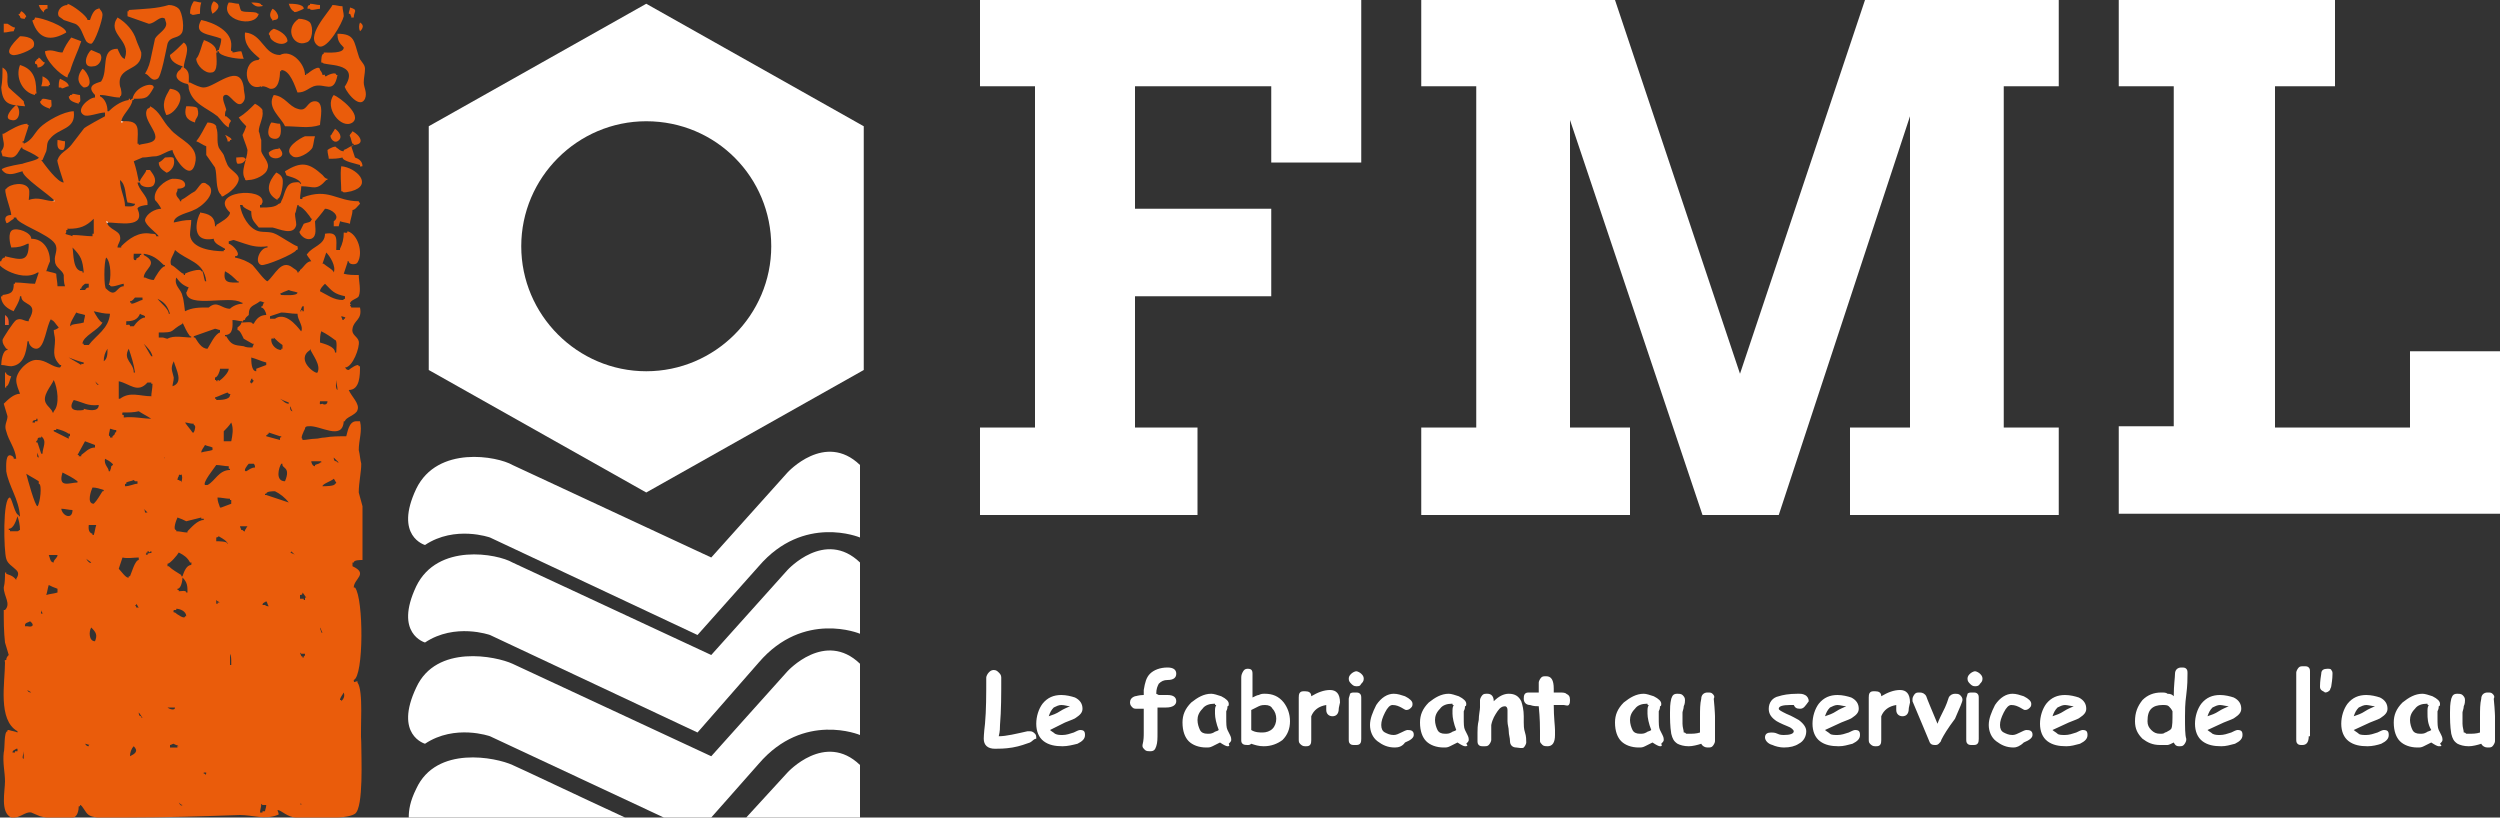 <svg xmlns="http://www.w3.org/2000/svg" width="200" height="65.4" xml:space="preserve"><rect width="100%" height="100%" fill="#333333" stroke="none"/><path fill="#EA5C0B" d="M5.4.3C5.8.4 7 1.3 7 1.6h.2c.1-.3.3-.9.7-.9V.6c.1.2.3.3.3.6 0 .4-.6 2.2-.9 2.3-.2 0-.3-.1-.4-.2-.3-.5-.4-1.2-.9-1.4l-.9-.3c-.1-.1-.3-.2-.4-.3-.2-.4.2-.9.7-.9V.3zM3.1.4h.7v.3h-.1c-.1.1-.2.1-.2.3-.2-.2-.3-.3-.4-.6zM15.5.1c.2 0 .4.1.6.1-.1.3-.1.6-.1.9-.2 0-.7.2-.7 0h-.1c0-.4.1-.7.3-1zM17.1.1c.9.4-.1 1-.1 1-.2-.4-.1-.8.1-1zM18.3.2c.3 0 .5.1.8.1.1.2.1.6.3.6.2.1 1.2 0 1.2.2h.1c-.3 1.2-3.2.5-2.4-.9zM20.1.2c.2 0 .8 0 .8.2h.1c0 .1 0 .1-.1.1-.4.1-.6-.1-.8-.3zM23.1.3c.3 0 1.2 0 1.2.4-.2.1-.8.4-.8.2-.2-.1-.3-.3-.4-.6zM24.8.3c.3 0 .5.1.8.1v.3c-.2 0-.8.2-.8 0h-.2c0-.1 0-.3.2-.3V.3zM1.7.9c.1 0 .6.5.3.5v.1c-.2 0-.4 0-.4-.2-.1-.1-.2-.2 0-.2 0-.1.1-.2.1-.2zM13.5.4c.3 0 .6.1.8.3.3.3.5 1.7.2 2-.3.4-.9.2-1.1.8-.1.4-.5 2.7-.8 2.8-.5.3-.7-.4-1-.4.3-.5.4-.9.5-1.4.1-.5.2-.9.3-1.4.2-.4.9-.7.9-1.2 0-.1-.1-.3-.1-.4-.4-.3-.8.4-1.3.4-.6-.2-1.1-.4-1.7-.6V.9h.1V.8c1.3-.1 2.2-.1 3.2-.4zM26.6.4c.3 0 .5.1.8.1 0 .3.1.5.1.8-.1.5-1.3 2.7-2 2.4-1.2-.7.8-2.7 1.1-3.3zM28 .6c.7.2.3.3.3.8h-.2v-.1c-.1-.1 0-.2-.2-.2 0-.2.1-.3.1-.5zM21.8.7c.3.1.8.9.1.9-.1.1-.1.1-.1 0-.3-.3-.2-.6 0-.9zM2.8 1.4c.5 0 2.5.7 2.5 1.2-1.2.7-2.2.6-2.7-.9 0-.1 0-.1.1-.1 0 0 .1-.1.1-.2zM.6 1.9c.2.1.4.3.6.3 0 .1-.1.2-.1.3-.3 0-.5.1-.8.1v-.7h.3zM23.9 1.5c.3 0 .7.1.9.3.3.4.2 1.5-.3 1.6-1 .4-1.8-1.1-.6-1.9zM16.1 1.6c1 .2 2.5.9 2.4 2.1 0 .2-.1.4.1.4v.1c.2 0 .4-.1.7-.1.1.2.1.4.2.6h-.2c-.4 0-1.8-.2-1.8-.6h-.1v.1h-.1c0 .4.2 1.6-.4 1.6-.5.1-1.2-.6-1.2-1.1.3-.3.5-1.4.6-1.4v-.1c.3.1 1 .4 1 .9h.1V4h.1c.1-.3.2-.6.2-.9-.9-.4-2.3-.3-1.6-1.5zM28.8 1.8c.5.3 0 .7 0 .7-.1-.2-.1-.5 0-.7zM21.9 2.3c.4.1 1.1.5 1.1 1-.4.5-1.4 0-1.4-.4 0-.1-.1-.1-.1-.2.1-.2.2-.3.4-.4zM1.6 2.9c.4 0 1.3.1 1.1.8-.1.3-1.4.8-1.7.7-.8-.2.4-1.3.6-1.5zM5.7 3c.3.1.5.2.8.3-.3.9-.6 1.4-.9 2.4-.1.2-.2.3-.2.5-.6-.2-1.8-1.4-1.8-2.1.6-.2.9.1 1.4.1.2-.5.4-.8.7-1.2z"/><path fill="#EA5C0B" d="M19.6 2.6c1.4.1 1.5 1.8 2.8 1.8.9-.5 2 .7 2 1.6h.1v-.1h.1c.1-.1 1-.8 1-.3.1.1.2.3.2.4.2 0 .2-.1.2.1h.1c.1-.1.8-.4.8-.1h.1c-.3 1.6-1 .6-1.9.9-.5.2-.7.5-1.3.5-.2-.5-.6-1.8-1.3-1.8v.1h-.1c0 .5-.1 1.5-.8 1.4-.2-.1-.4-.2-.6-.2-.1.1-.1.1-.1 0-1.4.5-1.6-2.1-.2-2.1 0-.1 0-.1.1-.1-.7-.6-1.3-1.1-1.2-2.1z"/><path fill="#EA5C0B" d="M27 2.7c1.4 0 1.3.6 1.7 1.8.1.4.5.6.5 1s-.1.7-.1 1.1c0 .4.3.8.1 1.3-.5 1-1.8-1-1.6-1 1.3-2-1.8-1.6-1.8-1.9h-.1c0-.2 0-.7.2-.7v-.1c.4 0 1.6.1 1.6-.4-.4-.4-.5-.6-.5-1.1zM14.7 3.4c.6.4 0 1.4 0 2 .5.3.4.7.4 1.2h.1c.4.2.8.4 1.1.4.9 0 2.9-2.1 3.2 0 0 .4.2.8 0 1.1-.5.8-1.1-.7-1.5-.5-.4.1.1 1 .1 1.2-.1.1-.1.3-.1.5h.1c.7.6.2.2.2.9-.4-.2-.6-.6-.9-.9-.9-.7-2-1-2.3-2.2 0-.2 0-.4-.2-.4-.4-.1-1-.4-.7-.9.1-.2.3-.2.3-.4.1 0 .1 0 .1-.1-.4-.1-1-.4-1-.9.4-.3.7-.6 1.1-1zM7.3 4c.2.1.5.2.7.3.3.4-.1 1-.5 1-1 .2-.6-1-.2-1.3zM3.1 4.6c.2.1.3.4.5.4-.1.2-.3.4-.6.4 0-.1 0-.3-.2-.3v-.2c.1 0 .1 0 .1-.1.1-.1.2-.1.2-.2zM1.6 5.2c1 .3 1.3 1 1.3 2.1 0 .1.1.2-.1.2v.1c-1-.2-1.6-1.4-1.2-2.4zM.2 5.4c.7.4.2 1 .5 1.6.4.4.8.7 1.2 1.1 0 .2.1.3.1.4C.8 8.4.2 8.4.1 7c.1-.5.1-1.1.1-1.6zM21 5c-.1.2-.4 1.4 0 1.4v.1h.1c.1-.5 0-1-.1-1.5zM6.6 5.5c.4.2 1 1.5.1 1.5-.6-.4-.5-1-.1-1.5zM3.4 6.1c.2.1.6.3.6.7h-.1v.1h-.6c.1-.3.1-.5.1-.8zM4.8 6.3c.2.1.7.3.7.6-.2 0-.6.3-.6.1h-.2c0-.3 0-.5.1-.7zM13.6 7.1c1.7.2.4 2.1-.3 2.1-.4-.9-.1-1.4.3-2.1zM5.8 7.5c.2 0 .4.1.6.1 0 .2.1.6-.1.6v.1c-.3-.1-.8-.2-.8-.6.1 0 .1 0 .1-.1.1 0 .2 0 .2-.1zM3.5 7.9c.2 0 .4.1.6.1 0 .2.1.6-.1.6v.1c-.3-.1-.8-.3-.8-.6.1 0 .1 0 .1-.1.1-.1.1-.1.2-.1zM21.9 7.6c.9.1 1.2.9 1.9 1.1.8.3.7-.6 1.4-.6.8 0 .4 1.5.4 1.9-.9.3-1.8.1-2.8.1-.3-.7-1.5-1.5-.9-2.5zM26.7 7.6c.5.2 2.3 1.6 1.5 2.2-.9.6-2.3-1.2-1.5-2.2z"/><path fill="#EA5C0B" d="M1.3 8.4c.4.3.3 1.4-.4 1.2-.7-.1.1-1 .4-1.2zM14.9 8.5c.2 0 .9 0 .9.2.2.7-.2.7-.2 1.1-.7-.2-.9-.6-.7-1.3zM21.7 9.8c.2 0 .4.1.7.1.1.4.2 1.3-.5 1.2-.7-.1-.4-1-.2-1.3zM26.8 10.3c.3.2.7.7.2 1-.4.2-.7-.5-.5-.5.1-.2.2-.3.3-.5zM28.2 10.5c.6.3 1.1 1.1 0 1.1v.1h-.1l.3.9c.3.1.6.3.6.7-.2 0-.2.1-.2-.1-.3-.1-1.4-.3-1.4-.6-.4.1-.7.1-1.1.1 0-.2-.1-.4-.1-.7.1-.1.7-.4.7-.2.2.1.3.3.6.3V12c.3-.1.5-.3.8-.4 0-.1 0-.1-.1-.1-.1-.2-.1-.4-.2-.6-.1-.1.1-.2.2-.4zM18 10.8c.1 0 .8.4.4.4v.1c-.2 0-.2.1-.2-.1-.1-.2-.1-.3-.2-.4zM24.4 10.9h.8c-.1.3-.1.6-.2.9-.2.4-1.2 1-1.6.7-.9-.6.7-1.5 1-1.6zM4.6 11.2c.2 0 .4.1.6.1 0 .2 0 .7-.2.7-.5 0-.4-.5-.4-.8zM22.3 11.8c.2.2.4.5.2.7-.3.3-1 .2-1-.3.2-.2.5-.3.8-.3v-.1zM13.2 12.6c.2 0 .7-.1.7.1.2.8-.6 1.2-.6 1.1-.3-.2-.6-.4-.6-.8.2-.1.3-.2.5-.4zM18.9 12.6c.2 0 .7-.1.7.1h.1c-.2.3-.3.4-.7.4-.1-.1-.1-.3-.1-.5zM27.3 13.3c1.2.1 2.6 1.5.8 2-.1 0-.7.2-.7 0h-.1c0-.7-.1-1.3 0-2zM22.1 13.8c.2.1.4.2.5.5.1.3-.1 1.6-.4 1.6v.1c-1.1-.6-.7-1.5-.1-2.2z"/><path fill="#EB5B27" d="M13.9 19.3c0 .1 0 .1.1.1v.1c.1-.1.1-.1 0-.1s-.1 0-.1-.1zM19.5 22.3c.1.1.1.3.3.3 0 0-.2-.1-.3-.3zM3.4 23.2c.1.1.3.1.4.2-.1 0-.3-.1-.4-.2zM5.2 24.1c-.1 0-.1.1-.2.1v.3c.4 0 .6-.1.2-.4zM.4 25.2c.3.2.3.4.3.8H.4v-.8z"/><path fill="#E95D0C" d="M.4 29.8c.1 0 .1 0 .1.1.1.1.3.2.4.2-.1.2-.2.8-.4.8v.1H.4v-1.2z"/><path fill="#FFF" stroke="#FFF" stroke-width=".629" stroke-linecap="round" stroke-linejoin="round" d="M9.7 10c-.8.5-1.5.7-1.9 1.7 0 .1 0 .1.1.1.4-.5 2-.6 1.9.3-.1.8-2.1.9-2.1-.4h-.1v.1h-.1c-.2.4-.1 1.1-.2 1.5-.3.3-.6.7-.9 1-.3.6 0 2-.9 2.2-.2.1-.7-.1-.7-.4-.4.3-.9.5-1.3.8v.2c.6.1 1.1.1 1.7.2.2-.2.7-.3 1.2-.3-.1-1.7.6-1 1.8-1 .1.6-.2 1-.2 1.6.2 0 .3-.1.3.1.6-.5.3-1.8-.2-2.2-.4-.4-1.5-.2-1.2-1.1.1-.4 2.5-1.2 3.1-1.7.3-.3.5-.8.5-1.2-.6-.4-.6-.9-.8-1.5zM1.6 32.3c0 .1-.1.1-.1.2.1-.1.2-.1.2-.2h-.1z"/><path fill="#EA5C0B" d="M28.6 54.6v-.1c-.2 0-.3.2-.3-.1.8-.3.8-6.5.1-7.4h-.1c0-.7 1.2-1.1-.1-1.7V45h.1c0-.2.5-.2.7-.2v-4.3c-.1-.4-.2-.7-.3-1.1 0-.8.2-1.6.2-2.3-.1-.4-.1-.7-.2-1.1 0-.8.3-1.5.1-2.3h-.3c-.6 0-.7.9-.8 1.2-.5 0-1.2 0-1.7.1-.3 0-.5.1-.8.1-.3 0-.7.1-1 .1v-.1c-.2 0 .1-.6.2-.8 0-.2.2-.2.3-.2.9-.1 2.7 1.2 2.8-.4h.1c0-.3.9-.5 1-.9.2-.5-.5-1.1-.7-1.6.9 0 .9-1.2.9-1.9h-.1c0-.3-.7.2-.8.3-.2 0-.2-.1-.3-.2.6 0 1.2-1.6 1.1-2.1-.1-.4-.6-.5-.5-1 .1-.7.8-.7.6-1.7h-.7c0-.1-.1-.1-.1-.2.1 0 .1 0 0-.1 0-.3.6-.4.7-.6.2-.5 0-1.2 0-1.7-.5 0-.8 0-1.2-.1l.3-.9v-.1h.1c0 .3.6.3.7.1.5-.8 0-2.3-.8-2.5 0 .2-.2.1-.3.1 0 .5-.1.9-.3 1.3v.1h-.3c0-.8.2-1.5-.9-1.3 0 .9-1 1-1.4 1.6-.2 0 .2.4.3.6-.4 0-.6.5-.9.7 0 .1 0 .1-.1.1 0 .1 0 .1-.1.1 0-.2-.3-.3-.4-.4-.9-.7-1.4.6-2 1.1-.2 0-1-1.1-1.2-1.3-.4-.3-.9-.5-1.4-.6v-.1c.6 0-.1-.9-.5-1v-.2c.1 0 .3-.1.4-.1l.9.3c.6.2 1.1.3 1.8.2v.1c-.6 0-1.1 1.2-.5 1.4.3.1 2.7-.9 2.8-1.2.2 0 .1-.2.1-.3-.2 0-1.5-.9-1.8-1-.4-.2-.9-.1-1.3-.2-.8-.2-1.4-1.3-1.5-2.1h.2c0 .2.5.4.7.5 0 .7.2.8.6 1.3h1.1c.5.1 1.7.7 1.9-.2 0-.3-.1-.6-.1-.9.1-.2.1-.4.2-.7.1 0 .1 0 .1.1.3 0 .9.8 1 1 .1 0 .1 0 0 .1 0 .2-.4.2-.6.3l-.3.6c-.2 0 .3.8.9.6.5-.2.3-.9.3-1.4 0 0 .6-.7.8-1 .5 0 1.3.6.7 1v.4h.4c0-.1.1-.3.1-.4.3.1.5.1.8.2 0-.3.2-.7.2-1.1.2 0 .4-.3.6-.5 0-.1-.1-.1-.1-.2-1.8 0-2.4-1.1-4.5-.3 0 .2-.1.1-.2.1 0-.3.1-.7.1-1 1 0 1.2.4 2-.5.1 0 .1 0 .1-.1-.2 0-.3-.2-.4-.3-1.1-1-1.7-1.1-3-.3 0 .1.1.2.1.3 0 .1 1 .2 1.2.7H24c0-.2-.4-.1-.5-.1-.7.1-.7 1-1 1.5 0 .1-.1.2-.2.2-.3.3-.9.3-1.3.3h-.2v-.2c.2 0 .1-.1.2-.2.2-1.3-4.4-.9-2.6.8 0 .4-.8.8-1.1 1v.1h-.1c0-.8-.5-1-1.2-1.1v.1c-.1 0-1 2.4 1.1 2 0 .4.6.6.9.8v.1h-.1v.1c-.9 0-2.6-.2-2.7-1.3 0-.4.1-.8.1-1.2-.6 0-.9.1-1.4.2 0-.6 1.3-.8 1.6-1 .6-.2 2.1-1.5 1-2.1-.1-.1-.3-.1-.4 0-.2.2-.3.4-.5.6-.4.2-.7.5-1.1.7v.1h-.1c0-.2-.3-.3-.3-.6 0-.1.1-.2.1-.3v-.1c.3 0 .7-.1.6-.4-.1-.4-.7-.4-1-.4-.6.1-1.6.9-1.4 1.7.2.2.4.5.5.7-.5 0-1.2.4-1.3.9 0 .4.9 1 1.1 1.3h-.2c0-.2-.2-.2-.4-.2-1-.2-1.8.4-2.4 1v.1h-.3c0-.3.3-.5.2-.9-.1-.5-.9-.5-1.1-1.2.1 0 .1 0 .1.1.9 0 3.1.5 2.4-1.1 0-.2.6-.3.8-.3v-.2c0-.5-.7-1-.8-1.6h.2c0 .4.9.5 1.1.2.3-.5-.1-.9-.3-1.2h-.3c0 .2-.5.7-.5.9h-.1c-.1-.5-.2-1-.4-1.6.2-.1.5-.2.7-.3.4 0 .7-.1 1.1-.1.5-.1.8-.4 1.3-.5 0 .4 1.4 2.7 1.8 1.1.4-1.5-1.3-1.9-2-2.8-.6-.6-.8-1.4-1.6-1.8v.1c-.1 0-.1.1-.2.1-.6.9 1.5 2.3.2 2.7-.3.1-.6.1-.9.2v-.1H11c0-1.1.3-1.9-1.2-1.8v.1h-.1c0-.6.8-1.1.9-1.8h.1v-.1c1 0 1.1 0 1.6-.9 0-.5-1.5-.1-1.7.9-.1 0-.1.1-.2.1v-.1h-.1V8c-.7.1-1.3.6-1.6.9h-.1c0-.5-.2-1-.6-1.2v-.1c.6 0 1 .2 1.6.2v-.1c.2 0 .1-.6 0-.8-.3-1.7 1.8-1.1 1.7-2.7-.1-.3-.3-.7-.4-1-.2-.7-.8-1.4-1.5-1.8-.9 1.3 1.1 1.8.6 3.2v.1c-.3 0-.5-.6-.6-.8-1.4 0-.7 1.7-1.3 2.6 0 .1-1.4.2-.5 1.1v.2c-.5 0-1.6 1-.9 1.4.3.2 1.2-.2 1.7-.2v.3s-1.7.9-1.7 1c-.3.4-.7.9-1 1.3-.4.5-.9.6-1.1 1.2-.1 0 .4 1.5.5 1.8-.5 0-1.5-1.4-1.8-1.8h.1c.1-.2.2-.5.3-.7.1-.4 0-.7.3-1 .7-.9 2.1-.7 1.9-2.2-.8 0-2.2.8-2.7 1.3s-.6 1-1.3 1.3v-.1h-.1c0-.1 0-.1.1-.1.1-.4.3-.9.4-1.3h-.1v-.1c-.6 0-1.4.5-1.9.8H.2c0 .6.3.9-.1 1.4 0 .1.1.3.1.4.2 0 .4.1.7.1.4 0 .6-.5.8-.8.1 0 .1 0 .1.1.4.2.9.4 1.3.7 0 .2-1.1.4-1.3.5 0 0-1.3.2-1.6.4-.2 0 .2.4.4.4.4.1.8-.1 1.2-.2 0 .5 2.2 1.9 2.6 2.4-.8 0-1.3-.4-2.1-.1 0-.1.1-.7 0-.9-.3-.6-1.5-.4-1.8 0-.3 0 .4 1.7.4 2.1-.4 0-.6.2-.4.6 0 .2.4-.2.6-.3v-.1h.2c0 .5 2.6 1.3 3.1 2.1.3.5-.1.9 0 1.4 0 .5.6.7.7 1.1 0 .3 0 .6.1.9h-.6c0-.3-.1-.7-.1-1-.2-.1-.4-.1-.7-.2h-.1c.1-.3.2-.6.3-.8 0-.9-.5-1.8-1.5-1.8 0-.5-1.1-.9-1.5-.7-.4.2-.2 1.1-.1 1.4.6 0 .9-.1 1.3-.3h.1c0 1.5-.6 1.3-1.9 1v.1c-.2 0-.3.2-.3.3-1 0 1.5 1.8 2.9.9h.1l-.3.9c-.5 0-1-.1-1.6-.1v.1h-.1c0 .7-.2.8-.9.9v.1c-.2 0-.1.1-.1.2.1.5.5.8 1 1 0-.1.5-.8.5-1.2h.1c0 .8 1.5.4.6 1.9v.1c-.4 0-.6-.3-1-.1-.2.1-1.1 1.5-1.1 1.6 0 .3.1.4.3.7.1 0 .1 0 .1.1-.4 0-.5.9-.5 1.2.3 0 .5.1.8.1 1-.1 1.2-1.1 1.3-2h.1c0 .3.3.6.6.6.7 0 .8-1.9 1.2-2.4v.1c.2 0 .4.4.6.6-.1.1-.3.2-.4.2 0 .3.1.5.1.8 0 .8-.3 1.3.4 2h.1c0 .1-.1.2-.1.2-.6 0-1.1-.6-1.8-.6-.7-.1-1.7.9-1.7 1.6 0 .4.2.8.3 1.1-.5 0-1 .5-1.3.8.1.3.2.7.3 1 0 .4-.3.7-.1 1.2.2.8.7 1.3.8 2.2h-.2c0-.1 0-.1-.1-.2-.6-.4-.5.8-.5 1.2.2 1.2 1 2.2 1.1 3.6h-.1v-.1c-.3 0-.5-1.2-.7-1.4-.6 0-.5 4.3-.3 4.9.1.4.5.6.8.9.2.2.2.4 0 .7v.1c-.3-.4-.6-.4-.8-.5v-.1H.4c0 .4 0 .8-.1 1.2 0 .7.6 1.3.1 1.8H.3c0 .9 0 1.7.1 2.6.1.3.2.7.3 1-.1.1-.2.2-.2.4-.2 0-.1.1-.1.2 0 1.6-.6 4.6 1 5.5v.1c-.2-.1-.4-.1-.7-.2H.6v.1c-.3 0-.2 1.4-.3 1.7-.1.8.1 1.6.1 2.3 0 .8-.4 2.5.5 2.9.7.1 1.1-.5 1.6-.4.2.1.5.2.7.3.7.2 1.9.2 2.6.1.4 0 .5-.6.5-.9h.1v-.1c.2 0 .4.6.7.8.3.2.8.2 1.3.3.6 0 1.3 0 1.9-.1 2.9 0 6.1-.1 8.9-.2 1 0 2 .4 3 0 .2 0 0-.3 0-.4.3 0 .8.6 1.5.6.9 0 4 .2 4.7-.3.7-.5.5-4.6.5-5.7-.1-1.1.2-4.1-.3-4.8zM10.2 16.2c.2 0 .4.1.6.1 0 .3-.6.2-.8.2 0-.7-.4-1.3-.4-2.1.5.4.4 1.2.6 1.8zM1.4 60.1h-.2v.1H1c0-.2.2-.2.3-.3h.1v.2zm.2-17.7c-.1 0-.1.1-.2.1H.8v-.1H.7v-.1c.4 0 .6-.7.7-1 .1.3.2.7.2 1.1zm25.3-12c0 .3.1.5.1.8-.2-.1-.1-.7-.1-.8zm.7-5v.1h-.1v.1h-.1c0-.1-.1-.2-.1-.3.1 0 .3.1.4.1h-.1zm-1.5-5.2c.3.3.8 1.1.6 1.6 0-.2-.6-.5-.8-.7h-.1l.3-.9zm-.1 2.5c.6.6.7.8 1.6 1v.2c-.1 0-.1.1-.2.1-.7 0-1.2-.4-1.8-.7 0-.2.2-.4.4-.6zm-.3 3.8c.4.2.7.4 1.1.7.2 0 .1.8.1 1h-.1c0-.5-.9-.7-1.2-.8 0-.3 0-.6.1-.9zm-.1 5.6h.6c0 .3-.3.3-.4.2-.3.1-.2 0-.2-.2zm-.8-4.1v-.1c.2.5.9 1.3.6 1.9-.1.2-1.8-1-.6-1.8zm-.6-3.5h.1v.4h-.1c0-.1 0-.1-.1-.1v.1H24c.1-.1.1-.3.2-.4zm-1.8-1c.2-.1.4-.2.7-.3.2.1.4.1.7.2 0 .3-1.1.2-1.3.2l-.1-.1zm-.9 11.2v-.1l.9.3h.1c0 .1 0 .1-.1.1v.2c-.4-.1-.7-.2-1.1-.3 0-.1 0-.1.1-.1 0-.1 0-.1.1-.1zm.2-7.5c0-.2.1-.1.2-.1V27c.2.2.4.4.7.6v.3h-.1v.1c-.4 0-.8-.4-.8-.8zm1.1 11.3c-.8 0-.5-1.1-.3-1.4h.1c-.1.4.7.2.2 1.4zm-3.2-12.9c0-.2.2-.3.3-.4 0-.8.4-.7.9-1.1.1 0 .3.1.4.1h-.1c0 .1-.1.2-.1.3-.1 0-.1 0-.1.1.2 0 .4.4.4.6-.5 0-.8.3-1 .7h-.1c0-.2-.6-.1-.8-.1.1-.3.1-.2.2-.2zm.5 5.1c0-.1 0-.1-.1-.1 0-.1.1-.2.1-.3h.1v.1c.2 0 0 .2-.1.3zm-.6-3c-.8-.1-1-.1-1.4-.8H18v-.1c.7 0 .6-.8.6-1.2.3 0 .5.1.8.1v.1h-.1c0 .2-.2.3-.3.4v.2c.2 0 .4.5.5.7.2.1.5.3.7.4h.1c0 .1-.1.2-.1.3-.3 0-.5 0-.7-.1zm-2.3 4.2v-.1c.3-.1.7-.3 1-.4l.1.1c.1 0 .2.1.1.1 0 .4-.8.4-1.1.4v-.1h-.1zm-3 9.5c.3.1.5.2.7.3l1.2-.3v.1h.2v.1c-.5 0-1 .6-1.3.9v.1c-.3 0-.6-.1-.9-.1v-.1c-.3 0 0-.8.1-1zm-.3-12.5c.2.7.8 1.7-.1 2 0-.2.1-.4.1-.7-.1-.5-.3-.7 0-1.3zm.4 9.2c0-.2.1-.1.2-.1v-.1c.1.2.1.4 0 .7 0-.2-.1-.1-.2-.2h-.1c0-.2.1-.3.1-.3zm1.2-3.5h-.1c-.2-.3-.4-.5-.6-.8.2 0 .4.1.7.1v.1c.2 0 .1.4 0 .6zm.6 1.6c0-.2.2-.4.3-.6.2.1.4.1.6.2v.2c-.3.1-.6.1-.9.2zm.5-8.3c-.5 0-.8-.6-1-.9h-.1v-.1c.6-.2 1.1-.4 1.7-.6.1 0 .3.1.4.1v.2c-.4.1-.8 1-1 1.3zm.8 2.5v.1c-.1 0-.1 0-.1-.1h-.1v-.2c.2 0 .4-.5.4-.7h.7c0 .3-.5.8-.8 1v-.1h-.1zm.6-8.7c.4.2.7.5 1 .8.1 0 .1 0 .1.1-.7 0-1.3.1-1.1-.9zm1.3 2.5c.1 0 .1 0 .1.1-.4 0-.8.2-1 .4-.7 0-1-.7-1.7-.1-.8 0-1.3 0-1.9.3 0 .1-.1-1-.2-1.2-.1-.6-.7-.8-.5-1.5.3.4.5.6 1 .8-.1.1-.1.3-.2.4.1 1.3 3.5.2 4.4.8zM14 20c1 .9 2.3.9 2.5 2.5h-.1c-.1-.3-.1-.5-.2-.8h-.1c0-.3-1.2.1-1.3.2v.1h-.1v-.1c-.2 0-.7-.6-1-.7-.2-.4.2-.8.3-1.2zm-3.3.3h.6v.1h-.1c0 .2-.2.2-.3.3v.1c-.3.1-.2-.3-.2-.5zm-.3 3.8c.2 0 .3-.2.4-.3h.6v.2c-.2 0-.6.3-.9.3v-.1h-.1v-.1zm-.3 1.6c.5 0 .9-.1 1.1-.6.1.1.3.1.4.2v.1c-.3 0-.7.4-.9.7h-.3c0-.2-.2-.1-.3-.1v-.3zm2.1 2.8h-.1c-.2-.3-.4-.7-.6-1 .3.3.6.6.7 1zm-1.4 1.3h-.1c0-.8-.9-1-.4-1.9.2.6.4 1.2.5 1.9zm-2.3-9.2c.4.4.4 1.7.2 2.2h.1c0 .3.9-.1 1.1-.1v.2c-.6 0-.6 1-1.4.2-.2 0-.2-2.2 0-2.5zm-1.4 7h-.4v-.1h-.1c0-.6 1.3-1.1 1.6-1.7-.2 0-.6-.7-.7-.9.5.1.8.2 1.3.2-.1 1.2-1.1 1.7-1.7 2.5zm1.5.3c0 .4 0 .8-.3 1 0-.4.1-.7.3-1zm-2-6.1v-.1c-.8 0-.7-1.4-.8-1.9.7.7.8 1 .9 2h-.1zm.5.9v.3c-.2 0-.2.1-.3.2h-.4v-.1h.1c0-.2.2-.3.3-.4h.3zm-1 2.3c.2.1.4.1.7.2 0 .2-.1.4-.1.6-.3.1-.7.1-1 .2v.1c-.3 0 .3-.9.4-1.1zm.6 4c0 .2-.1.1-.2.1v.1c-.3-.2-.7-.4-1-.6.5.2.8.3 1.2.4zm-.8 3c.8.2 1.1.5 2 .4 0 .6-.9.4-1.2.3v.1c-.7.1-1.3 0-.8-.8zm1.7-1.5.3.3c-.2 0-.2-.2-.3-.3zM5.3 18.4h.1c0-.2 0-.1.1-.1.9 0 1.4-.2 2-.8v1.2h-.1v.2c-.5 0-1-.1-1.6-.1v.1c-.2-.1-.4-.1-.6-.2.1 0 .1-.1.1-.3zm.2 16.3h.1v.2h-.1v.2l-1.2-.6v-.1h.2v-.1c.4.1.7.2 1 .4zm-2.6-1.1v-.1H3v.2h-.2v.1h-.2c0-.2.2-.2.3-.2zm-1 27.1c-.2 0 0-.4 0-.6v.6zm.3-5.5c.1.1.2.1.3.2-.2 0-.3-.1-.3-.2zm0-5.1H2V50c0-.2.3-.2.4-.3.4.3.2.5-.2.4zm.8-9.6c-.2 0-.8-2.2-.9-2.6.3.2.7.4 1 .6v.2c.3 0 .1 1.6-.1 1.8zm0-4.3c0 .1.1.3.1.4-.2 0-.1-.3-.1-.4zm.3 12.7v-.1c0 .1.1.2.1.3-.2 0-.1-.1-.1-.2zm.1-12.6h-.1l-.3-.9c-.2 0-.1-.1 0-.2 0-.2.1-.2.3-.2v-.1c.5.4.1.9.1 1.4zm.9-5.9c.3.6.5 2 0 2.5 0 .1 0 .1-.1.1 0-.2-.4-.5-.5-.7-.4-.6.4-1.4.6-1.9zm.3 17c-.3.1-.6.1-.9.2.1-.3.1-.5.2-.8.2.1.4.2.7.3v.3zm-.3-2.5v.1c-.3 0-.3-.4-.4-.6h.7c0 .2-.2.3-.3.5zm.6-4.2c.3 0 .6.1.9.1 0 .8-.8.5-.9-.1zm1.3-2.1c-.6 0-1.6.5-1.2-.8.4.2.8.4 1.2.7v.1zm.2 10v-.3.3zm.1-12.2v.1h-.2v-.1h-.1c.2-.4.4-.7.6-1.1.3.1.5.2.8.3v.2c-.5 0-.8.4-1.1.6zm.6 5.6h.6c-.1.3-.1.5-.2.8h-.1v-.1c-.4-.1-.3-.6-.3-.7zm0 17.6v.1c-.2 0-.2-.1-.3-.2.1 0 .3.1.4.1h-.1zm-.2-14.9c.1.1.3.2.4.3-.1.1-.3-.1-.4-.3zm.7 6.6c-.5 0-.5-.8-.3-1.1.4.4.5.6.3 1.1zm.6-12c-.2.3-.4.7-.7 1-.6 0-.2-1.1-.1-1.3.3 0 .6.1.9.2 0 .1 0 .1-.1.1zm.7-2c0 .2-.1.3-.1.4h-.1c0-.3-.4-.5-.3-1 .2.1.4.2.6.4.1.1 0 .1-.1.2zm.3-2.7c0 .2-.1.2-.2.3v.1h-.2v-.1c-.2 0 0-.4 0-.6.1 0 .3.1.4.1h.1c0 .2 0 .2-.1.2zm.3 10.9.3-.9c.4.1.9 0 1.3 0v.2c-.3 0-.6 1.1-.7 1.3h-.1v.1c-.2.1-.6-.5-.8-.7zm.6-6.9c.2-.1.4-.1.6-.2l.1.1h.2v.2c-.3 0-.6.2-1 .2v-.2c.1 0 .1.1.1-.1zm.3 21.9c0-.3.1-.6.3-.8.4.4.1.6-.3.8zm.4-12.1c.1 0 .1 0 .1-.1.1.1.1.2.2.3h-.2s0-.1-.1-.2zm.5 9v-.1c-.2 0-.2-.2-.2-.3.1.1.2.3.3.4h-.1zm.2-16.7.3.3h-.2s0-.2-.1-.3zm.3 3.6v.1c-.1 0-.2-.1-.1-.1 0-.1 0-.1.1-.1v-.1h.1c0 .2.1 0 .2 0 .1.2-.1.1-.3.2zm.4-10.8c-.8 0-1.5-.2-2.3-.1v-.2c-.2 0-.1-.1-.1-.2.5 0 .9 0 1.3-.1.3.2.7.4 1 .6h.1c0-.1 0-.1 0 0zm-.1-1.7v-.1c-.9 0-1.7-.4-2.5.2h-.1v-1.4c.9.2 1.5 1 2.3.1h.3v.1h.1c0 .4-.1.7-.1 1.1zm-.5-9.6h-.1c0-.7 1.3-1.1 0-1.8v-.1c.7.1 1.1.4 1.6.9.1 0 .1 0 .1.1-.3 0-.8.9-.9 1.1-.2 0-.5-.1-.7-.2zm2 2.9h-.1c0-.4-.7-.9-.9-1.2.6.3.8.6 1 1.2zm-.9 1.9v-.4c1.4 0 .8-.1 1.9-.7v-.1c.2.4.3.7.6 1.1.1 0 .1 0 .1.1-.6 0-1.4-.2-1.9.1-.1 0-.3-.1-.4-.1h-.3zm.4 9.6c.1 0 .1 0 .1.1 0 0 0-.1-.1-.1 0 0-.1.1 0 0zm1.1 23.2h-.6v-.2c.1 0 .2-.1.3-.1.1.1.3.1.4.2-.2 0-.1-.1-.1.1zm-.8-3.2h.6c0 .3-.5.1-.6 0zm.9 7.6c.1.1.2.2.3.2-.1.1-.2 0-.3-.2zm.6-14.9h-.1c0 .3-.7-.2-.8-.3-.2 0-.1-.1-.1-.2h.2v-.1c.3 0 .8.2.8.6zm.1-1.9h-.1c0-.2-.4-.1-.6-.1v-.1h-.1v-.1c.3 0 .4-.7.4-.9.4.4.4.7.4 1.2zm.3-2.2c-.4 0-.6.6-.7.9h-.1V46c-.3-.2-.7-.4-1-.7h-.1v-.2c.2 0 .8-.7.9-.9.4.2.7.4.9.8.2 0 .1 0 .1.2zM16.4 62v-.1h-.1v-.1h.2c0 .1 0 .1-.1.2zm.2-23.2h-.2c-.2-.2.7-1.3.9-1.6.3 0 .7.1 1 .1v.2c.1 0 .1 0 .1.1-.9 0-1.2.9-1.8 1.2zm.7 9.5V48l.1.1c.1 0 .1.1.2.1h-.2c0 .1.1.1-.1.1zm.9-4.8c0-.2-.7-.2-.9-.2V43c.1 0 .2-.1.2-.1.3.2.6.3.8.7 0-.1-.1-.1-.1-.1zm.3 9.7h-.1v-.9c.1.2.1.4.1.7v.2zm0-12.9c-.3.1-.5.2-.8.3h-.1c-.1-.3-.2-.5-.2-.8.3 0 .7.1 1 .1v.1h.1v.3zm0-5h-.6v-.8c.2-.2.4-.4.6-.7.2.5.1 1 0 1.5zm1.1 7.1c0 .2-.1.1-.2 0h-.1c0-.1-.1-.2-.1-.3h.6c-.1.1-.1.2-.2.3zm.8-5c-.3 0-.5.2-.7.3-.3 0 .1-.5.2-.6h.4c.1.1.1.2.1.3zm.1-7.7c-.4 0-.4-.8-.4-1.1.4.1.8.3 1.2.4v.2c-.3.1-.5.2-.8.3v.2zm.7 35.2H21v.1h-.2c0-.2.1-.4.1-.7l.1.1h.3c0 .2-.1.4-.1.5zm0-16.5H21c0-.2.2-.2.3-.3.1.1.1.3.2.4-.1 0-.2 0-.3-.1zm.1-8.8h-.1v-.1h.1c0-.2.5-.2.7-.2.4.2.8.5 1.1.9l-1.8-.6zm1.8-7.3c-.3 0-.5-.3-.7-.4.2.1.4.2.7.3v.1zm.1 11.9c.1 0 .1 0 .1-.1l.3.3c-.1-.1-.2-.1-.4-.2zm0-11.7c.1.1.1.3.2.4-.2 0-.2-.3-.2-.4zm-1.2-7h-.4v-.2l.9-.3c.4 0 .8.1 1.2.1h.1c0 .5.5 1 .3 1.4 0 .1-1.1-1.7-2.1-1zm2.1 38.9s0-.1 0 0l-.1-.1h.1v.1c.1 0 .1 0 0 0zm.2-11.9v.1h-.1c0-.1 0-.1-.1-.1 0-.1-.1-.2-.1-.3l.1.1H24.4c0 .1 0 .2-.1.2zm.1-4.7v.2h-.1v-.1H24v-.3c.2 0 .2-.1.2-.2.1.1.2.3.3.4h-.1zm.8-10.6v.1c-.2 0-.3-.3-.3-.4h.8v.1h-.1c0 .1-.2.1-.4.2zm.5 13.4c0-.1-.1-.3-.1-.4.1.1.1.3.2.4h-.1zm1.1-11.9c0 .2-.8.2-1 .2 0-.2.7-.4.9-.6.1.1.1.2.2.3 0 .1-.1.1-.1.1zm.1-1.8c-.2 0-.2-.2-.2-.3l.4.4c-.1 0-.1 0-.2-.1zm.4 19.2V56h-.1c0-.2.2-.4.3-.6.1.3 0 .5-.2.7zM2.3 16z"/><path fill="none" d="M10.8 20.9v-.1c.1-.1.3-.2.3-.3h.1v-.1h-.6c.1.1 0 .5.2.5zM15 23.6c.1-.1.2-.3.2-.4-.5-.1-.7-.4-1-.8-.3.7.3.9.5 1.5.1.2.2 1.3.2 1.2.6-.3 1.1-.3 1.9-.3.7-.6 1 .1 1.7.1.2-.3.6-.4 1-.4 0-.1 0-.1-.1-.1-1-.8-4.4.3-4.4-.8zM10.7 16.3c-.2 0-.4-.1-.6-.1-.2-.6-.1-1.4-.7-1.8 0 .8.4 1.4.4 2.1.4.1.9.1.9-.2zM5.8 18.9c.5 0 1 .1 1.6.1v-.2h.1v-1.2c-.6.6-1.1.7-2 .8-.2 0-.1 0-.1.1h-.1v.3c.2.1.4.1.6.2-.1 0-.1-.1-.1-.1zM5.8 19.8c0 .5 0 1.9.8 1.9v.1h.1c-.1-1-.2-1.4-.9-2zM14.5 22h.1v-.1c.2-.1 1.3-.6 1.3-.2h.1c.1.3.1.5.2.8h.1c0-1.6-1.3-1.6-2.3-2.5-.1.4-.4.8-.4 1.2.3.1.8.7 1 .7-.1 0-.1.1-.1.1zM26.7 21.8c.2-.5-.2-1.3-.6-1.6l-.3.9h.1c.2.2.8.5.8.7zM13.2 21.3c0-.1 0-.1-.1-.1-.5-.4-.9-.8-1.6-.9v.1c1.3.7 0 1.1 0 1.8h.1c.2.1.4.1.7.2.1-.2.6-1.1.9-1.1zM8.5 23.1c.8.8.9-.2 1.4-.2v-.2c-.2 0-1.1.4-1.1.1h-.1c.1-.6.2-1.8-.2-2.2-.2.3-.2 2.5 0 2.5zM19.1 22.6c0-.1 0-.1-.1-.1-.3-.3-.6-.6-1-.8-.2 1 .4.9 1.1.9zM6.4 23.1h-.1v.1h.4c.1-.1.2-.2.4-.2v-.3h-.3c-.2.1-.4.2-.4.4zM27.6 23.9v-.2c-.8-.2-1-.4-1.6-1-.2.2-.4.4-.4.7.5.3 1.1.7 1.8.7 0-.1.1-.2.2-.2zM23.8 23.3c-.2-.1-.4-.1-.7-.2-.2.1-.4.2-.7.3v.1c.3.1 1.4.1 1.4-.2zM10.5 24.3c.3-.1.6-.3.9-.3v-.2h-.6c-.1.1-.3.3-.4.3v.1h.1v.1zM13.6 25.1c-.2-.6-.5-.9-1-1.2.2.3.9.8.9 1.2h.1zM20.3 25.8h.1c.2-.4.5-.7 1-.7-.1-.1-.3-.6-.4-.6 0-.1 0-.1.1-.1 0-.1.1-.2.1-.3h.1c-.2 0-.3-.1-.4-.1-.5.4-.9.3-.9 1.1-.1.1-.3.2-.3.4-.1 0-.1 0-.1.1.1.1.7 0 .7.2zM24.1 24.8c.1 0 .1 0 .1.1h.1v-.4h-.1c-.1.1-.1.3-.2.4h.1v-.1zM7.4 24.9c.1.2.4.9.7.9-.3.6-1.6 1.1-1.6 1.7h.1v.1H7c.6-.8 1.7-1.2 1.7-2.5-.5 0-.9-.1-1.3-.2zM24.1 26.5c.1-.4-.3-.9-.3-1.4h-.1c-.4 0-.8-.1-1.2-.1l-.9.3v.2h.4c1-.7 2.1 1.1 2.1 1zM5.6 26.1V26c.3-.1.7-.1 1-.2 0-.2.1-.4.1-.6-.2-.1-.4-.1-.7-.2 0 .2-.6 1.1-.4 1.1zM10.4 26.1h.3c.2-.2.5-.7.9-.7v-.1c-.1-.1-.3-.1-.4-.2-.2.4-.6.6-1.1.6v.3c.1 0 .3-.1.3.1zM27.3 25.6h.1v-.1h.1v-.1h.1c-.1 0-.3-.1-.4-.1.1.1.1.2.1.3zM20.2 27.6h-.1c-.2-.1-.5-.3-.7-.4-.2-.2-.3-.7-.5-.7v-.2c.1-.1.3-.3.3-.4h.1v-.1c-.3 0-.5-.1-.8-.1.1.4.1 1.2-.6 1.2v.1h.1c.4.7.6.7 1.4.8.2.1.4.1.6.2.1-.2.2-.3.2-.4zM15.3 27c0-.1 0-.1-.1-.1-.3-.4-.4-.7-.6-1.1v.1c-1.1.5-.5.7-1.9.7v.4h.2c.1 0 .3.1.4.1.6-.3 1.4-.1 2-.1zM17.6 26.7v-.2c-.2 0-.3-.1-.4-.1-.6.2-1.1.4-1.7.6v.1h.1c.2.3.5.9 1 .9.2-.4.6-1.3 1-1.3zM26.8 28.1h.1c0-.2.1-1-.1-1-.4-.2-.7-.4-1.1-.7 0 .3-.1.6-.1.9.3.1 1.2.4 1.2.8zM22.4 27.9h.1v-.3c-.2-.2-.4-.4-.7-.6v.1c-.2 0-.2-.1-.2.1 0 .3.5.8.8.8v-.1zM12.1 28.5h.1c-.1-.4-.3-.7-.7-1 .2.3.4.6.6 1zM8.3 28.9c.3-.2.3-.6.3-1-.2.3-.3.6-.3 1zM10.7 29.8h.1c-.1-.7-.3-1.3-.6-1.9-.4.9.5 1.1.5 1.9zM25.3 29.8c.3-.6-.3-1.4-.6-1.9v.1c-1.1.8.6 2 .6 1.8zM21.3 29c-.4-.1-.8-.3-1.2-.4 0 .3.1 1.1.4 1.1v-.1c.3-.1.5-.2.8-.3V29zM6.5 29.3v-.1c.2 0 .2.1.2-.1-.4-.1-.8-.3-1.2-.3.3.1.7.3 1 .5zM13.9 28.9c-.2.6 0 .8 0 1.3 0 .2-.1.4-.1.7.8-.3.3-1.3.1-2zM18.3 29.5h-.7c-.1.2-.3.7-.4.7v.2h.1c0 .1 0 .1.1.1v-.1h.1v.1c.3-.3.8-.7.8-1zM20.1 30.3c0 .1-.1.2-.1.3.1 0 .1 0 .1.1.1-.1.3-.3.1-.3v-.1h-.1zM4.3 32.8c.5-.5.3-1.9 0-2.5-.2.5-.9 1.4-.6 1.9.1.2.5.5.5.7.1 0 .1.1.1-.1zM27 31.1c0-.3-.1-.5-.1-.8 0 .2-.1.8.1.8zM7.6 30.5c.1.1.1.3.3.3l-.3-.3zM12.2 30.6h-.3c-.8.9-1.4.1-2.3-.1v1.4h.1c.8-.7 1.6-.2 2.5-.2v.1c.1-.4.1-.7.2-1.1h-.1c-.1 0-.1-.1-.1-.1zM18.4 31.6c.1 0 0-.1-.1-.1l-.1-.1c-.3.1-.7.3-1 .4v.1h.1v.1c.3 0 1.1 0 1.1-.4zM23.1 32.3v-.1c-.2-.1-.4-.2-.7-.3.2.1.4.4.7.4zM6.7 32.9v-.1c.4.1 1.2.3 1.2-.3-.9.1-1.2-.3-2-.4-.5.7.1.8.8.8zM25.7 32.4c.2 0 .4 0 .4-.2h-.6c.1.1 0 .2.2.2zM23.4 32.9c-.1-.2-.1-.3-.2-.4 0 .1 0 .4.2.4zM11.1 32.8c-.4.1-.9.1-1.3.1 0 .2-.1.2.1.2v.2c.8-.1 1.5.1 2.3.1v-.1h-.1c-.4-.1-.7-.3-1-.5zM2.8 33.7H3v-.2h-.1v.1c-.1 0-.3 0-.3.2h.2v-.1zM14.9 33.8c.2.3.4.5.6.8h.1c0-.2.2-.6 0-.6v-.1c-.3 0-.5 0-.7-.1zM18 34.5v.8h.6c0-.5.2-1 0-1.4-.3.1-.4.4-.6.6zM4.5 34.5h-.2v.1l1.2.6V35h.1v-.2h-.1c-.3-.2-.6-.3-1-.3 0-.1 0 0 0 0zM9.2 34.5c-.1 0-.3-.1-.4-.1 0 .2-.2.6 0 .6v.1H9V35c.1-.1.2-.2.2-.3.1 0 .1 0 .1-.1l-.1-.1zM21.4 34.8c-.1 0-.1 0-.1.1.4.1.7.2 1.1.3V35c.1 0 .1 0 .1-.1h-.1l-.9-.3v.1c-.1 0-.1 0-.1.1zM3.3 34.9v.1c-.2 0-.3 0-.3.2-.1.1-.2.2 0 .2.1.3.1.6.2.9h.1c.1-.5.5-1 0-1.4zM7.5 35.6c-.3-.1-.5-.2-.8-.3-.2.4-.4.7-.6 1.1h.1v.1h.2v-.1c.3-.2.6-.6 1-.6.1 0 .1-.1.1-.2zM17 35.8c-.2-.1-.4-.1-.6-.2-.1.2-.3.3-.3.6.3 0 .6-.1.9-.1v-.3zM3 36.2c0 .1-.1.4.1.4 0-.1 0-.3-.1-.4zM13.1 36.6c.1 0 .1.1 0 0 .1 0 .1 0 0 0z"/><path fill="#FFF" d="M13.1 36.6c-.1.1 0 0 0 0z"/><path fill="none" d="M26.9 36.9c.1 0 .1.1.2.1l-.4-.4c0 .1 0 .3.2.3zM8.9 37.2c-.2-.2-.3-.3-.6-.4 0 .5.3.7.3 1h.1c0-.1.1-.3.1-.4.2-.2.3-.2.1-.2zM25.7 36.9v-.1h-.8c.1.2.1.4.3.4v-.1c.1 0 .3 0 .3-.2h.2zM22.8 38.5c.5-1.2-.2-1-.2-1.4h-.1c-.2.3-.5 1.4.3 1.4zM18.4 37.6c0-.2 0-.1-.1-.1v-.2c-.3 0-.7-.1-1-.1-.1.3-1.1 1.4-.9 1.6h.2c.6-.3.9-1.2 1.8-1.2zM19.8 37.7c.2-.2.4-.3.7-.3v-.2h-.4c-.2.1-.6.5-.3.5zM6.2 38.6v-.1c-.4-.2-.8-.4-1.2-.7-.4 1.3.6.8 1.2.8zM14.5 38.5c.1-.2.1-.4 0-.7v.1c-.2 0-.2-.1-.2.1 0 .1-.1.1-.1.2h.1c.1.2.2.1.2.3zM3.2 38.7v-.2c-.3-.2-.7-.4-1-.6.1.4.6 2.6.9 2.6.1-.2.3-1.8.1-1.8zM10 38.7v.2c.4 0 .7-.2 1-.2v-.2h-.2l-.1-.1c-.2.1-.4.1-.6.2 0 .2 0 .1-.1.1zM25.8 38.9c.2 0 1 0 1-.2h.1c-.1-.1-.1-.2-.2-.3-.2.1-.9.3-.9.5zM7.4 38.9c-.1.2-.5 1.3.1 1.3.2-.3.4-.7.7-1 .1 0 .1 0 .1-.1-.3 0-.6-.1-.9-.2zM22 39.3c-.2 0-.7 0-.7.2h-.1v.1h.1l1.8.6c-.3-.4-.7-.7-1.1-.9zM18.4 40c-.3 0-.7-.1-1-.1.1.3.1.5.2.8h.1c.3-.1.5-.2.8-.3v-.2h-.1V40zM5.8 40.8c-.3 0-.6-.1-.9-.1.1.6.9.9.9.1zM11.5 40.7c0 .1.1.2.1.3h.2c-.1 0-.2-.2-.3-.3zM.7 42.3v.1h.1v.1h.6c.1 0 .1-.1.2-.1 0-.4-.1-.8-.2-1.1-.1.3-.3 1-.7 1zM15 42.6v-.1c.4-.3.8-.9 1.3-.9v-.1h-.2v-.1l-1.2.3c-.2-.2-.4-.3-.7-.3-.1.2-.4 1-.1 1v.1c.3.1.6.1.9.1zM7.4 42.7c.1-.3.1-.5.2-.8H7c0 .2 0 .7.2.7v.1h.2zM19.3 42.4h.1c.1.1.2.2.2 0 0-.1.1-.2.1-.3h-.6c.1.1.2.2.2.3zM17.5 42.8c-.1 0-.1.1-.2.1v.3c.2 0 .9 0 .9.2h.1c-.2-.3-.4-.3-.8-.6zM12 44.1h-.1v.1c-.1 0-.1 0-.1.1-.1 0 0 .1.1.1v-.1c.1 0 .3 0 .3-.2-.1 0-.2.2-.2 0zM23.2 44.2c.1.1.3.2.4.2l-.3-.3c0 .1.1.1-.1.1zM15.2 45c-.2-.4-.5-.6-.9-.8-.1.2-.7.9-.9.9v.2h.1c.3.2.7.4 1 .7v.1h.1c.1-.3.3-.9.7-.9 0-.2.1-.2-.1-.2zM4.3 45v-.1c.1-.1.3-.2.3-.4h-.7c.1.1.1.5.4.5zM10.4 46.2h.1c.1-.3.4-1.3.7-1.3v-.2c-.4 0-.9.1-1.3 0l-.3.9c.2.2.6.8.9.8-.1-.1-.1-.2-.1-.2zM6.9 44.7c.1.1.2.3.4.3-.1 0-.2-.1-.4-.3zM14.2 47.1v.1h.1v.1c.2 0 .6-.1.6.1h.1c0-.5 0-.8-.3-1.2-.1.2-.2.9-.5.9zM3.7 47.6c.3-.1.6-.1.9-.2v-.2c-.2-.1-.4-.2-.7-.3 0 .2-.1.5-.2.7zM24 47.5v.3h.3v.1h.1v-.2h.1c-.1-.1-.2-.3-.3-.4 0 .1 0 .2-.2.2zM17.4 48.1l-.1-.1v.3c.1 0 .1 0 .1-.1h.2s-.1-.1-.2-.1zM21 48.4h.2c.1 0 .2.1.3.1-.1-.1-.1-.3-.2-.4-.1.1-.3.1-.3.3zM11 48.3c0 .1 0 .1-.1.1 0 .1.1.1.1.2h.2c-.1-.1-.2-.2-.2-.3zM14.1 48.6v.1h-.2c0 .2-.1.2.1.2.1.1.8.6.8.3h.1c0-.3-.5-.5-.8-.6zM3.3 48.9c0 .1 0 .2.1.2 0-.1-.1-.2-.1-.3v.1zM2 50h-.1v.1h.2c.4.1.7-.1.3-.4-.1 0-.4.1-.4.3zM7.3 50.2c-.1.3-.2 1.1.3 1.1.2-.5.1-.7-.3-1.1zM25.7 50.6h.1c-.1-.2-.1-.3-.2-.4 0 .2 0 .3.1.4zM24.1 52.3l-.1-.1c0 .1.1.2.1.3.1 0 .1 0 .1.1h.1v-.1c0-.1.1-.1.1-.2H24.1zM18.4 53.2h.1V53c0-.2 0-.5-.1-.7v.9zM2.5 55.4c-.1-.1-.2-.1-.3-.2 0 .1.1.2.3.2zM27.2 56h.1v.1c.2-.2.2-.4.2-.7-.1.2-.3.4-.3.6zM14 56.6h-.6c.1.1.6.3.6 0zM11.3 57.3v.1h.1c-.1-.1-.2-.3-.3-.4 0 .1 0 .3.2.3zM7.1 59.7v-.1h.1c-.1 0-.3-.1-.4-.1 0 .1.1.2.3.2zM14.3 59.7c-.1-.1-.3-.1-.4-.2-.1 0-.2.1-.3.1v.2h.6c0-.2-.1-.1.1-.1zM10.4 60.5c.4-.1.7-.4.3-.8-.2.2-.3.4-.3.8zM.9 60.2h.2v-.1h.2v-.2h-.1c-.1.1-.3.1-.3.3zM1.9 60.7v-.6c0 .2-.2.6 0 .6zM16.3 61.9h.1v.1c0-.1.1-.1.1-.2h-.2v.1zM14.6 64.5c-.1-.1-.2-.1-.3-.2.1.1.2.2.3.2zM24 64.2c0 .1.1.1.1.1v-.1H24zM24.1 64.4c.1 0 .1 0 0 0 0-.1 0 0 0 0zM20.9 64.4c0 .2-.1.4-.1.7h.2V65h.2c0-.1.1-.3.1-.4H21l-.1-.2z"/><path fill="#EA5C0B" d="M16.6 9.8c.3 0 .6.1.7.3v.1c.2.5 0 1.1.2 1.6.1.2.3.4.4.6.1.3.2.6.3.8.2.4.9.7.9 1.1 0 .5-.7 1.1-1.1 1.3-.1.1-.3.2-.3 0-.5-.4-.3-1.6-.5-2.2-.2-.3-.5-.7-.7-1v-.7c-.3-.1-.5-.3-.8-.4.4-.5.6-1 .9-1.5zM20.4 8.3c.2.1.5.3.6.5v.1c.1.5-.3 1.1-.3 1.6.1.2.1.5.2.7v.9c.1.4.7.9.5 1.4-.1.5-1 .9-1.5.9-.1 0-.3.1-.3-.1-.4-.6.2-1.6.2-2.3-.1-.4-.3-.8-.4-1.2.1-.2.2-.4.3-.7-.2-.2-.4-.4-.6-.7.5-.3.9-.7 1.3-1.1z"/><path fill="#FFF" d="M34.3 10.1 51.7.3l17.4 9.8v19.5l-17.4 9.8-17.4-9.8V10.1zm17.4-.4c-5.5 0-10 4.5-10 10s4.5 10 10 10 10-4.5 10-10-4.4-10-10-10z"/><path fill="#FFF" d="M55.8 50.8 39.2 43s-2.8-1-5.2.6c0 0-2.5-.7-.7-4.5 1.7-3.5 6.5-2.6 7.7-1.9 1.3.6 15.9 7.4 15.9 7.4l6.1-6.8s3-3.3 5.8-.6V43s-4.5-1.9-8.1 2.3l-4.9 5.5z"/><path fill="#FFF" d="m55.8 58.6-16.6-7.8s-2.8-1-5.2.6c0 0-2.5-.7-.7-4.5 1.7-3.5 6.5-2.6 7.7-1.9 1.3.6 15.9 7.4 15.9 7.4l6.1-6.8s3-3.3 5.8-.6v5.7s-4.5-1.9-8.1 2.3l-4.9 5.6z"/><g fill="#FFF"><path d="M60.7 61.1c3.6-4.2 8.1-2.3 8.1-2.3v-5.7c-2.8-2.7-5.8.6-5.8.6l-6.1 6.8S42.3 53.7 41 53.1c-1.3-.6-6.1-1.6-7.7 1.9-1.8 3.8.7 4.5.7 4.5 2.4-1.6 5.2-.6 5.2-.6l13.9 6.5h3.8l3.8-4.3z"/><path d="M68.8 61.2c-2.8-2.7-5.8.6-5.8.6l-3.3 3.6h9.1v-4.2zM41 61.2c-1.3-.6-6.1-1.6-7.7 1.9-.5 1-.6 1.7-.6 2.3H50c-3.9-1.8-8.3-3.9-9-4.2z"/></g><path fill="#FFF" d="M95.8 34.2v7H78.4v-7h4.4V6.9h-4.4V0h30.5v13h-7.2V6.9H90.8v9.8h10.9v7H90.8v10.5h5zM125.6 34.2h4.8v7h-16.7v-7h4.4V6.9h-4.4V0h15.5l10 29.9 10-29.9h15.5v6.9h-4.4v27.3h4.4v7H148v-7h4.8V9.3l-10.5 31.9h-6.1L125.6 9.6v24.6zM192.8 34.2v-6.1h7.2v13h-30.5v-7h4.4V6.9h-4.4V0h17.3v6.9H182v27.3h10.8zM82.4 59.4c-.3.1-.8.3-1.4.4-.6.1-1.1.1-1.4.1-.6 0-.9-.3-.9-.8 0 0 0-.4.1-1.2.1-1.1.1-2.3.1-3.7 0-.1.1-.3.2-.4.1-.1.2-.2.4-.2s.3.1.4.2c.1.1.2.2.2.4 0 1.4 0 2.6-.1 3.8 0 .2 0 .5-.1.9.6 0 1.4-.2 2.3-.4h.2c.2 0 .3.1.4.2.1.1.1.2.1.4-.2 0-.3.2-.5.3zM85 59.7c-.6 0-1.1-.1-1.5-.4-.4-.3-.6-.8-.6-1.4 0-.6.2-1.2.5-1.6.4-.5.9-.7 1.5-.7.4 0 .8.1 1.1.2.4.2.6.5.6.9 0 .3-.2.5-.5.7-.1.1-.4.2-.9.4l-1.2.6c.1.1.3.2.4.3.2.1.4.1.6.1.3 0 .6-.1.9-.2.2-.1.4-.2.5-.2.3 0 .4.1.4.4 0 .3-.2.5-.6.7-.4.1-.8.2-1.2.2zm-.1-3.3c-.2 0-.4.1-.6.2-.2.2-.3.4-.4.7.3-.1.6-.2.9-.4.3-.2.6-.3.8-.4-.2 0-.4-.1-.7-.1zM92.7 55.6h.7c.5 0 .7.2.7.5s-.3.5-.8.5h-.7v2c0 .5 0 .8-.1 1.1-.1.3-.2.4-.5.4-.1 0-.3 0-.4-.1-.1-.1-.2-.2-.2-.3v-.1c.1-.4.1-.7.1-1v-1.9H91c-.2 0-.3 0-.4-.1-.1-.1-.2-.2-.2-.4s.1-.4.4-.5c.1 0 .3-.1.7-.1v-.4c.1-.6.2-1 .5-1.3.3-.3.8-.5 1.4-.5.5 0 .7.2.7.5s-.2.5-.7.5c-.3 0-.5.1-.7.3-.1.2-.2.4-.2.8l.2.1zM98.2 59.7c-.1 0-.3-.1-.6-.3l-.6.3c-.2.1-.3.1-.5.1-.6 0-1.1-.2-1.4-.5-.3-.3-.5-.8-.5-1.5 0-.6.2-1.1.7-1.6.5-.4 1-.7 1.6-.7.2 0 .5.1.8.2.4.2.6.4.6.6 0 .1 0 .2-.1.2 0 .1 0 .2-.1.4v.5c0 .5 0 .8.1 1l.2.4c.1.2.1.3.1.4 0 .1-.1.2-.2.3.1.2 0 .2-.1.2zm-1-2.6v-.3c0-.1 0-.2.1-.4-.1 0-.1 0-.1-.1h-.1c-.3 0-.7.1-.9.4-.3.3-.4.6-.4.9 0 .3.1.6.2.8.1.2.3.3.6.3.2 0 .3 0 .5-.1.1-.1.3-.1.4-.2-.2-.5-.3-1-.3-1.3zM101.1 59.7c-.4 0-.7-.1-1-.2-.1.1-.2.1-.3.1-.1 0-.3 0-.4-.1-.1-.1-.1-.2-.1-.3V54.3c0-.2 0-.3.1-.5s.2-.3.4-.3c.3 0 .4.1.4.4v1.9c.2-.1.4-.2.5-.2.2-.1.3-.1.5-.1.6 0 1.1.2 1.5.7.3.4.5.9.5 1.5s-.2 1.1-.6 1.5c-.4.3-.9.5-1.5.5zm.1-3.3c-.1 0-.3 0-.5.1l-.6.3v1.6c.3.2.7.2.9.2.3 0 .6-.1.8-.3.2-.2.3-.5.3-.8 0-.3-.1-.6-.3-.8-.1-.2-.3-.3-.6-.3zM107.1 56.7c0 .4-.2.6-.5.6s-.5-.2-.5-.5v-.4c-.6.1-1 .4-1.2.9v1.9c0 .1 0 .3-.1.4-.1.1-.2.1-.4.1s-.3-.1-.4-.2c-.1-.1-.1-.2-.1-.4v-3.3c0-.1 0-.3.1-.4.1-.1.2-.1.4-.1.3 0 .5.1.5.4.5-.3 1-.5 1.5-.5s.8.3.8 1c-.1.4-.1.5-.1.5zM108.9 57.7v1.4c0 .1 0 .3-.1.4-.1.1-.2.1-.4.1s-.3 0-.4-.1c-.1-.1-.1-.2-.1-.4V55.9c0-.1.1-.3.1-.4.1-.1.2-.1.4-.1s.3 0 .4.1c.1.1.1.2.1.4v1.8zm-.4-2.8c-.2 0-.3-.1-.4-.2-.1-.1-.2-.2-.2-.4s.1-.3.2-.4c.1-.1.3-.2.4-.2s.3.1.4.2c.1.1.2.2.2.4s-.1.3-.2.4c-.1.2-.2.2-.4.2zM111.6 59.8c-.6 0-1-.2-1.4-.5-.4-.3-.6-.8-.6-1.3s.2-1 .5-1.6c.4-.6.9-.9 1.4-.9.3 0 .6.1.9.2.4.2.6.4.6.6 0 .1 0 .2-.1.3-.1.1-.2.2-.4.2-.1 0-.2-.1-.4-.2s-.4-.2-.7-.2c-.2 0-.4.2-.6.6-.2.4-.3.7-.3 1 0 .3.1.5.3.6.2.1.4.2.7.2.2 0 .4-.1.6-.2.2-.1.4-.2.5-.2.1 0 .3 0 .4.1.1.1.1.2.1.3 0 .2-.2.4-.7.6-.2.3-.5.4-.8.4zM117.2 59.7c-.1 0-.3-.1-.6-.3l-.6.3c-.2.1-.3.1-.5.1-.6 0-1.1-.2-1.4-.5-.3-.3-.5-.8-.5-1.5 0-.6.2-1.1.7-1.6.5-.4 1-.7 1.6-.7.2 0 .5.1.8.2.4.2.6.4.6.6 0 .1 0 .2-.1.2 0 .1 0 .2-.1.4v.5c0 .5 0 .8.1 1l.2.4c.1.2.1.3.1.4 0 .1-.1.2-.2.3.2.2 0 .2-.1.2zm-1-2.6v-.3c0-.1 0-.2.1-.4-.1 0-.1 0-.1-.1h-.1c-.3 0-.7.1-.9.4-.3.3-.4.6-.4.9 0 .3.1.6.2.8.1.2.3.3.6.3.2 0 .3 0 .5-.1.1-.1.3-.1.4-.2-.2-.5-.3-1-.3-1.3zM121.3 59.8c-.3 0-.5-.2-.5-.5s-.1-.5-.1-.8c0-.3-.1-.5-.1-.8V56.8c0-.2-.1-.3-.2-.3-.2 0-.4.1-.6.4-.2.3-.4.6-.5 1.1v1.2c0 .1-.1.3-.2.4-.1.1-.2.1-.4.1s-.3 0-.4-.1c-.1-.1-.1-.2-.1-.4v-.6c0-.2 0-.6.1-1 0-.4.1-.8.1-1V56c0-.1.1-.3.2-.4.1-.1.2-.1.4-.1.3 0 .5.2.5.6.4-.4.8-.6 1.2-.6.5 0 .8.2 1 .6.1.3.2.7.2 1.2v.5c0 .2 0 .5.1.8.1.3.1.6.1.8 0 .1-.1.3-.2.4s-.5 0-.6 0zM125.1 56.4h-.8c0 1 .1 1.7.1 2v.4c0 .6-.2.9-.6.9-.1 0-.3 0-.4-.1-.1-.1-.2-.2-.2-.3v-.8c0-.3 0-1-.1-2-.2 0-.4 0-.7-.1-.3 0-.5-.2-.5-.5 0-.1 0-.3.1-.4.1-.1.2-.1.4-.1h.7v-.8c0-.1.1-.3.2-.4.1-.1.2-.1.4-.1.4 0 .6.3.6 1v.3h.4c.3 0 .5 0 .6.1.2.1.3.2.3.5 0 .1 0 .3-.1.4s-.3 0-.4 0zM132.8 59.7c-.1 0-.3-.1-.6-.3l-.6.3c-.2.1-.3.1-.5.1-.6 0-1.1-.2-1.4-.5-.3-.3-.5-.8-.5-1.5 0-.6.2-1.1.7-1.6.5-.4 1-.7 1.6-.7.2 0 .5.1.8.2.4.2.6.4.6.6 0 .1 0 .2-.1.2 0 .1 0 .2-.1.4v.5c0 .5 0 .8.1 1l.2.4c.1.2.1.3.1.4 0 .1-.1.2-.2.3.1.2 0 .2-.1.2zm-1-2.6v-.3c0-.1 0-.2.1-.4-.1 0-.1 0-.1-.1h-.1c-.3 0-.7.1-.9.4-.3.3-.4.6-.4.9 0 .3.1.6.2.8.1.2.3.3.6.3.2 0 .3 0 .5-.1.1-.1.3-.1.4-.2-.2-.5-.3-1-.3-1.3zM137.2 57.3v2c0 .1-.1.3-.2.4-.1.1-.2.1-.4.1s-.4-.1-.5-.3c-.3.1-.7.2-1 .2-.4 0-.7-.1-.9-.2-.3-.2-.4-.4-.5-.8-.1-.6-.1-1.2-.1-1.7 0-.3 0-.7.1-1.1.1-.3.2-.4.5-.4.1 0 .3 0 .4.1.1.1.2.2.2.4 0 .1 0 .3-.1.5 0 .2-.1.4-.1.5v.9c0 .3.1.5.1.7.1 0 .1 0 .2.1h.2c.3 0 .6 0 .9-.1V57.3c0-.5 0-1 .1-1.4 0-.3.2-.5.5-.5.2 0 .3 0 .4.1.1.1.2.2.1.4.1 1 .1 1.5.1 1.4zM144 56.7c-.3 0-.4-.1-.5-.3h-.3c-.6 0-.9.1-.9.3 0 .1.2.2.6.4.5.2.8.4 1 .5.4.3.6.6.6.9 0 .4-.2.8-.6 1-.3.2-.7.3-1.2.3-.3 0-.7-.1-.9-.2-.4-.1-.6-.4-.6-.6 0-.3.2-.4.5-.4.1 0 .3 0 .5.1s.4.1.5.1c.5 0 .8-.1.8-.3 0-.1-.2-.3-.5-.4-.5-.2-.9-.4-1-.5-.4-.3-.5-.6-.5-.9 0-.5.3-.9.8-1 .3-.1.8-.2 1.5-.2.3 0 .4 0 .6.1.2.1.3.3.3.5-.3.4-.4.6-.7.6zM147.1 59.7c-.6 0-1.1-.1-1.5-.4-.4-.3-.6-.8-.6-1.4 0-.6.2-1.2.5-1.6.4-.5.9-.7 1.5-.7.4 0 .8.1 1.1.2.4.2.6.5.6.9 0 .3-.2.5-.5.7-.1.1-.4.2-.9.4l-1.3.6c.1.1.3.2.4.3s.4.1.6.1c.3 0 .6-.1.9-.2.2-.1.4-.2.5-.2.3 0 .4.1.4.4 0 .3-.2.5-.6.7-.4.1-.7.2-1.1.2zm-.1-3.3c-.2 0-.4.1-.6.2-.2.2-.3.4-.4.7.3-.1.6-.2.9-.4.3-.2.6-.3.8-.4-.2 0-.5-.1-.7-.1zM152.7 56.7c0 .4-.2.6-.5.6s-.5-.2-.5-.5v-.4c-.6.1-1 .4-1.2.9v1.9c0 .1 0 .3-.1.4-.1.1-.2.1-.4.1s-.3-.1-.4-.2c-.1-.1-.1-.2-.1-.4v-3.3c0-.1 0-.3.1-.4.1-.1.2-.1.4-.1.3 0 .5.1.5.4.5-.3 1-.5 1.5-.5s.8.3.8 1c-.1.4-.1.5-.1.5zM155.3 59.2c0 .1-.1.2-.2.3s-.2.1-.3.1c-.3 0-.4-.1-.5-.4-.3-.7-.7-1.7-1.3-3.1v-.2c0-.1.1-.3.2-.4.1-.1.2-.1.4-.1s.4.1.5.3c.1.3.4 1 .9 2.2.1-.3.3-.7.6-1.3.1-.2.2-.5.3-.8.1-.2.3-.3.5-.3.1 0 .3 0 .4.1.1.1.2.2.2.4 0 .1-.2.6-.6 1.5-.6.8-.9 1.3-1.1 1.7zM158.3 57.7v1.4c0 .1 0 .3-.1.4-.1.1-.2.1-.4.1s-.3 0-.4-.1c-.1-.1-.1-.2-.1-.4V55.9c0-.1.1-.3.1-.4.1-.1.2-.1.4-.1s.3 0 .4.1c.1.1.1.2.1.4v1.8zm-.3-2.8c-.2 0-.3-.1-.4-.2-.1-.1-.2-.2-.2-.4s.1-.3.2-.4c.1-.1.3-.2.4-.2s.3.1.4.2c.1.1.2.2.2.4s-.1.3-.2.4c-.1.2-.3.2-.4.2zM161.1 59.8c-.6 0-1-.2-1.4-.5-.4-.3-.6-.8-.6-1.3s.2-1 .5-1.6c.4-.6.9-.9 1.4-.9.3 0 .6.1.9.2.4.2.6.4.6.6 0 .1 0 .2-.1.3-.1.1-.2.2-.4.2-.1 0-.2-.1-.4-.2s-.4-.2-.7-.2c-.2 0-.4.2-.6.6-.2.4-.3.7-.3 1 0 .3.1.5.3.6.2.1.4.2.7.2.2 0 .4-.1.6-.2.2-.1.4-.2.5-.2.1 0 .3 0 .4.1.1.1.1.2.1.3 0 .2-.2.4-.7.6-.3.3-.6.4-.8.4zM165.3 59.7c-.6 0-1.1-.1-1.5-.4-.4-.3-.6-.8-.6-1.4 0-.6.2-1.2.5-1.6.4-.5.9-.7 1.5-.7.4 0 .8.1 1.1.2.4.2.6.5.6.9 0 .3-.2.5-.5.7-.1.1-.4.2-.9.4l-1.3.6c.1.1.3.2.4.3s.4.1.6.1c.3 0 .6-.1.9-.2.2-.1.4-.2.5-.2.3 0 .4.1.4.4 0 .3-.2.5-.6.7-.4.1-.7.2-1.1.2zm-.1-3.3c-.2 0-.4.1-.6.2-.2.2-.3.4-.4.7.3-.1.6-.2.9-.4.3-.2.6-.3.8-.4-.2 0-.5-.1-.7-.1zM173.9 55.7c0-.9.1-1.5.1-1.8 0-.3.2-.5.5-.5.2 0 .3 0 .4.1.1.1.1.2.1.4 0 .4 0 .9-.1 1.7-.1.7-.1 1.3-.1 1.7 0 .9 0 1.5.1 1.8v.1c0 .1-.1.3-.2.4-.1.1-.2.1-.4.1s-.3-.1-.4-.3c-.2.1-.4.2-.5.2h-.6c-.6 0-1-.2-1.4-.5-.4-.4-.6-.8-.6-1.4 0-.7.2-1.2.6-1.7.4-.4.9-.6 1.5-.6.2 0 .4 0 .5.1.3 0 .4.1.5.2zm-.1 1.2c-.1-.2-.2-.3-.3-.4-.1-.1-.3-.1-.5-.1-.4 0-.7.1-.9.3-.2.2-.3.5-.3 1 0 .3.1.5.3.7.2.2.4.3.7.3.2 0 .3 0 .4-.1.1 0 .2-.1.4-.2l.1-.1c.1-.2.1-.6.1-1.4zM177.7 59.7c-.6 0-1.1-.1-1.5-.4-.4-.3-.6-.8-.6-1.4 0-.6.2-1.2.5-1.6.4-.5.9-.7 1.5-.7.4 0 .8.1 1.1.2.4.2.6.5.6.9 0 .3-.2.5-.5.7-.1.1-.4.2-.9.4l-1.3.6c.1.1.3.2.4.3.2.1.4.1.6.1.3 0 .6-.1.9-.2.2-.1.4-.2.5-.2.3 0 .4.1.4.4 0 .3-.2.5-.6.7-.4.1-.7.2-1.1.2zm-.1-3.3c-.2 0-.4.1-.6.2-.2.2-.3.4-.4.7.3-.1.6-.2.9-.4.3-.2.6-.3.8-.4-.2 0-.5-.1-.7-.1zM184.7 58.9c0 .5-.2.7-.5.7-.2 0-.3 0-.4-.1s-.1-.2-.1-.4v-5.3c0-.1.1-.3.2-.4.1-.1.2-.1.4-.1s.3 0 .4.1c.1.1.1.2.1.4v5.1zM185.7 55.2c-.1-.1-.1-.2-.1-.3 0-.1 0-.4.1-1 0-.3.2-.4.5-.4.1 0 .3 0 .3.1.1.1.1.2.1.3 0 .1 0 .4-.1 1 0 .1-.1.2-.1.3-.1.1-.2.2-.4.2-.1-.1-.2-.1-.3-.2zM189.4 59.7c-.6 0-1.1-.1-1.5-.4-.4-.3-.6-.8-.6-1.4 0-.6.2-1.2.5-1.6.4-.5.9-.7 1.5-.7.4 0 .8.1 1.1.2.4.2.6.5.6.9 0 .3-.2.5-.5.7-.1.1-.4.2-.9.4l-1.3.6c.1.1.3.2.4.3s.4.1.6.1c.3 0 .6-.1.9-.2.2-.1.4-.2.5-.2.3 0 .4.1.4.4 0 .3-.2.5-.6.7-.3.1-.7.2-1.1.2zm-.1-3.3c-.2 0-.4.1-.6.2-.2.2-.3.4-.4.7.3-.1.6-.2.9-.4.3-.2.6-.3.8-.4-.2 0-.5-.1-.7-.1zM195.1 59.7c-.1 0-.3-.1-.6-.3l-.6.3c-.2.1-.3.1-.5.1-.6 0-1.1-.2-1.4-.5-.3-.3-.5-.8-.5-1.5 0-.6.2-1.1.7-1.6.5-.4 1-.7 1.6-.7.2 0 .5.1.8.2.4.2.6.4.6.6 0 .1 0 .2-.1.2 0 .1 0 .2-.1.4v.5c0 .5 0 .8.1 1l.2.4c.1.2.1.3.1.4 0 .1-.1.2-.2.3.2.2.1.2-.1.2zm-.9-2.6v-.3c0-.1 0-.2.1-.4-.1 0-.1 0-.1-.1h-.1c-.3 0-.7.1-.9.4-.3.3-.4.6-.4.9 0 .3.1.6.2.8.1.2.3.3.6.3.2 0 .3 0 .5-.1.1-.1.3-.1.4-.2-.3-.5-.3-1-.3-1.3zM199.6 57.3v2c0 .1-.1.3-.2.4-.1.1-.2.1-.4.1s-.4-.1-.5-.3c-.3.1-.7.2-1 .2-.4 0-.7-.1-.9-.2-.3-.2-.4-.4-.5-.8-.1-.6-.1-1.2-.1-1.7 0-.3 0-.7.1-1.1.1-.3.2-.4.5-.4.1 0 .3 0 .4.1.1.1.2.2.2.4 0 .1 0 .3-.1.5 0 .2-.1.4-.1.5v.9c0 .3.1.5.1.7.1 0 .1 0 .2.1h.2c.3 0 .6 0 .9-.1V57.3c0-.5 0-1 .1-1.4 0-.3.2-.5.5-.5.2 0 .3 0 .4.1.1.1.2.2.1.4.1 1 .1 1.5.1 1.4z"/></svg>